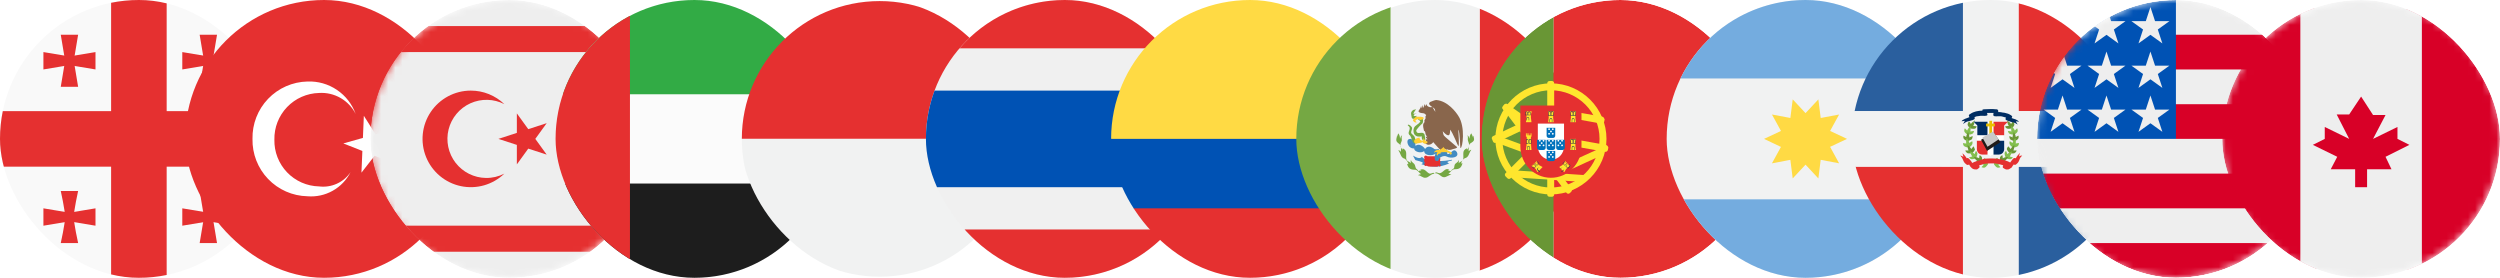 <?xml version="1.0" encoding="UTF-8"?> <svg xmlns="http://www.w3.org/2000/svg" width="351" height="39" viewBox="0 0 351 39" fill="none"> <g clip-path="url(#clip0_445_280)"> <g clip-path="url(#clip1_445_280)"> <path d="M23.48 1.53949e-07L15.52 1.01763e-07C7.76 1.592 1.592 7.694 8.84894e-08 15.52L1.33869e-07 23.48C1.592 31.306 7.76 37.408 15.52 39L23.48 39C31.306 37.408 37.408 31.24 39 23.48L39 15.52C37.408 7.694 31.24 1.592 23.48 1.53949e-07Z" fill="#F9F9F9"></path> <path d="M23.4 15.6L23.4 0.39C22.165 0.13 20.865 1.36806e-07 19.5 1.27856e-07C18.135 1.18906e-07 16.835 0.13 15.6 0.39L15.6 15.6L0.39 15.6C0.13 16.835 1.03396e-07 18.135 1.11179e-07 19.5C1.18961e-07 20.865 0.13 22.165 0.39 23.4L15.6 23.4L15.6 38.61C16.835 38.87 18.135 39 19.5 39C20.865 39 22.165 38.87 23.4 38.61L23.4 23.4L38.61 23.4C38.87 22.165 39 20.865 39 19.5C39 18.135 38.87 16.835 38.61 15.6L23.4 15.6Z" fill="#E53030"></path> <path d="M10.969 12.188L8.531 12.188L9.141 8.531L8.531 4.875L10.969 4.875L10.359 8.531L10.969 12.188Z" fill="#E53030"></path> <path d="M6.095 9.75L6.095 7.312L9.751 7.922L13.407 7.312L13.407 9.75L9.751 9.141L6.095 9.75ZM30.47 12.188L28.032 12.188L28.642 8.531L28.032 4.875L30.47 4.875L29.86 8.531L30.47 12.188Z" fill="#E53030"></path> <path d="M25.594 9.75L25.594 7.313L29.25 7.922L32.906 7.313L32.906 9.75L29.25 9.141L25.594 9.75ZM10.969 34.125L8.531 34.125C8.531 34.125 9.141 31.383 9.141 30.469C9.141 29.555 8.531 26.813 8.531 26.813L10.969 26.813C10.969 26.813 10.359 29.555 10.359 30.469C10.359 31.383 10.969 34.125 10.969 34.125Z" fill="#E53030"></path> <path d="M6.095 31.688L6.095 29.25L9.751 29.86L13.407 29.25L13.407 31.688L9.751 31.078L6.095 31.688ZM30.47 34.125L28.032 34.125L28.642 30.469L28.032 26.813L30.47 26.813L29.86 30.469L30.47 34.125Z" fill="#E53030"></path> <path d="M25.594 31.687L25.594 29.25L29.25 29.859L32.906 29.25L32.906 31.687L29.25 31.078L25.594 31.687Z" fill="#E53030"></path> </g> <g clip-path="url(#clip2_445_280)"> <path d="M45.5 39C56.27 39 65 30.27 65 19.5C65 8.73 56.27 0 45.5 0C34.73 0 26 8.73 26 19.5C26 30.27 34.73 39 45.5 39Z" fill="#E53030"></path> <path d="M53.721 20.419L55.55 18.066L52.734 18.861L51.084 16.258L50.953 19.362L48.205 20.137L50.877 21.194L50.747 24.242L52.591 21.871L55.328 22.952L53.721 20.419Z" fill="white"></path> <path d="M44.8 26.173C43.957 26.154 43.126 25.97 42.355 25.63C41.583 25.29 40.886 24.802 40.303 24.193C39.72 23.583 39.263 22.865 38.958 22.079C38.653 21.294 38.505 20.455 38.524 19.612C38.487 17.91 39.128 16.264 40.305 15.034C41.481 13.804 43.099 13.091 44.8 13.053C45.853 12.986 46.902 13.231 47.816 13.757C48.73 14.283 49.469 15.067 49.94 16.011C49.444 14.627 48.519 13.437 47.299 12.616C46.08 11.794 44.63 11.384 43.161 11.444C41.071 11.491 39.084 12.366 37.638 13.876C36.192 15.387 35.405 17.41 35.45 19.5C35.405 21.591 36.191 23.614 37.638 25.124C39.084 26.635 41.071 27.509 43.161 27.555C44.392 27.658 45.626 27.391 46.705 26.788C47.784 26.186 48.658 25.275 49.216 24.173C48.736 24.881 48.069 25.442 47.29 25.795C46.511 26.148 45.649 26.279 44.8 26.173Z" fill="white"></path> </g> <g clip-path="url(#clip3_445_280)"> <mask id="mask0_445_280" style="mask-type:luminance" maskUnits="userSpaceOnUse" x="52" y="0" width="39" height="39"> <path d="M71.5 39C82.27 39 91 30.27 91 19.5C91 8.73 82.27 1.98469e-07 71.5 1.27856e-07C60.73 5.7243e-08 52 8.73 52 19.5C52 30.27 60.73 39 71.5 39Z" fill="white"></path> </mask> <g mask="url(#mask0_445_280)"> <path d="M52 0L52 3.656L54.438 5.484L52 7.312L52 31.688L54.438 33.516L52 35.344L52 39L91 39L91 35.344L88.562 33.516L91 31.688L91 7.312L88.562 5.484L91 3.656L91 2.55712e-07L52 0Z" fill="#EEEEEE"></path> <path d="M52 35.344L91 35.344L91 31.688L52 31.688L52 35.344ZM52 3.656L52 7.313L91 7.313L91 3.656L52 3.656ZM72.566 23.08L72.566 15.92L76.756 21.709L69.977 19.5L76.756 17.291L72.566 23.08Z" fill="#E53030"></path> <path d="M66.092 12.721C64.982 12.723 63.89 12.997 62.911 13.519C61.933 14.042 61.097 14.796 60.478 15.717C59.859 16.637 59.475 17.696 59.361 18.799C59.246 19.903 59.404 21.018 59.821 22.046C60.237 23.074 60.9 23.985 61.75 24.697C62.601 25.409 63.613 25.902 64.699 26.132C65.784 26.362 66.909 26.322 67.975 26.016C69.042 25.709 70.017 25.146 70.814 24.375C70.014 24.788 69.125 24.997 68.225 24.984C67.398 24.973 66.585 24.774 65.845 24.403C65.106 24.033 64.46 23.5 63.956 22.845C63.452 22.189 63.103 21.429 62.934 20.619C62.765 19.81 62.782 18.973 62.982 18.17C63.183 17.368 63.562 16.622 64.092 15.987C64.622 15.352 65.288 14.845 66.041 14.504C66.795 14.163 67.615 13.997 68.442 14.018C69.268 14.039 70.079 14.246 70.814 14.625C69.547 13.401 67.854 12.718 66.092 12.721Z" fill="#E53030"></path> </g> </g> <g clip-path="url(#clip4_445_280)"> <path fill-rule="evenodd" clip-rule="evenodd" d="M97.5 0C108.27 0 117 8.73 117 19.5C117 30.27 108.27 39 97.5 39C86.73 39 78 30.27 78 19.5C78 8.73 86.73 0 97.5 0Z" fill="#FBFBFB"></path> <path fill-rule="evenodd" clip-rule="evenodd" d="M115.972 13.232H79.03C81.641 5.537 88.924 0 97.501 0C106.078 0 113.362 5.537 115.972 13.232Z" fill="#32AB45"></path> <path fill-rule="evenodd" clip-rule="evenodd" d="M115.971 25.768C113.361 33.462 106.077 39 97.5 39C88.923 39 81.64 33.462 79.029 25.768H115.971Z" fill="#1D1D1D"></path> <path fill-rule="evenodd" clip-rule="evenodd" d="M88.446 2.225V36.775C82.236 33.514 78 27.002 78 19.5C78 11.998 82.236 5.486 88.446 2.225Z" fill="#E53030"></path> </g> <g clip-path="url(#clip5_445_280)"> <path d="M142.848 19.5H104.152C104.152 8.815 112.814 0.152 123.5 0.152C134.185 0.152 142.848 8.815 142.848 19.5Z" fill="#E53030"></path> <path d="M142.848 19.5C142.848 30.185 134.185 38.848 123.5 38.848C112.814 38.848 104.152 30.185 104.152 19.5H142.848Z" fill="#F1F2F2"></path> </g> <g clip-path="url(#clip6_445_280)"> <path d="M149.5 39C160.27 39 169 30.27 169 19.5C169 8.73 160.27 0 149.5 0C138.73 0 130 8.73 130 19.5C130 30.27 138.73 39 149.5 39Z" fill="#F0F0F0"></path> <path d="M167.787 12.718H131.213C130.429 14.83 130 17.115 130 19.5C130 21.886 130.429 24.17 131.213 26.283H167.787C168.571 24.17 169 21.886 169 19.5C169 17.115 168.571 14.83 167.787 12.718Z" fill="#0052B4"></path> <path d="M149.499 0C143.589 0 138.293 2.63 134.717 6.783H164.281C160.705 2.63 155.409 0 149.499 0ZM164.281 32.217H134.717C138.293 36.37 143.589 39 149.499 39C155.409 39 160.705 36.37 164.281 32.217Z" fill="#E53030"></path> </g> <g clip-path="url(#clip7_445_280)"> <path d="M156 19.5C156 8.731 164.731 0 175.5 0C186.269 0 195 8.731 195 19.5L175.5 21.196L156 19.5Z" fill="#FFDA44"></path> <path d="M158.607 29.25C161.979 35.079 168.28 39 175.498 39C182.716 39 189.017 35.079 192.389 29.25L175.498 27.979L158.607 29.25Z" fill="#E53030"></path> <path d="M192.391 29.25C194.05 26.382 195 23.052 195 19.5H156C156 23.052 156.95 26.382 158.609 29.25H192.391Z" fill="#0052B4"></path> </g> <g clip-path="url(#clip8_445_280)"> <path d="M221 19.5C221 10.835 215.497 3.492 207.74 0.78V38.22C215.497 35.508 221 28.166 221 19.5Z" fill="#E53030"></path> <path d="M182 19.5C182 28.166 187.569 35.508 195.26 38.22V0.78C187.569 3.492 182 10.835 182 19.5Z" fill="#75A843"></path> <path d="M207.74 1.105C205.805 0.39 203.684 0 201.5 0C199.316 0 197.194 0.39 195.26 1.105V37.895C197.194 38.61 199.316 39 201.5 39C203.684 39 205.805 38.61 207.74 37.895V1.105Z" fill="#F1F2F2"></path> <path d="M206.879 19.14C206.818 18.93 206.756 19.21 206.756 19.28C206.756 19.07 206.694 18.93 206.57 18.72C206.385 18.93 206.323 19.21 206.323 19.49C206.261 19.28 206.2 19.07 206.014 19C206.138 19.21 206.076 19.35 206.076 19.56C206.076 19.84 206.261 20.05 206.261 20.33C206.261 20.61 206.138 20.82 205.952 21.03V20.82C205.335 21.101 205.458 21.451 205.458 22.081C205.458 22.711 205.149 22.571 204.778 22.921C204.84 22.781 204.84 22.571 204.778 22.431C204.778 22.851 204.284 22.851 204.222 23.201C204.16 23.341 204.222 23.621 204.037 23.691C203.913 23.761 203.728 23.901 203.728 24.041C203.604 23.971 203.481 23.971 203.295 23.971C203.357 23.901 203.419 23.901 203.481 23.831C202.863 23.481 202.677 24.252 202.121 24.322C201.936 24.322 201.503 24.041 201.503 24.322C202.059 24.322 202.307 24.882 202.739 24.882C203.11 24.882 203.419 24.532 203.79 24.532C203.728 24.532 203.542 24.392 203.357 24.392C203.666 24.182 203.851 23.761 204.222 23.761C204.84 23.761 205.149 23.621 205.335 22.921C205.273 22.921 205.211 22.921 205.149 22.991C205.149 22.711 205.396 22.361 205.644 22.221C206.261 22.081 206.2 21.521 206.57 21.03C206.447 21.03 206.323 21.101 206.2 21.241C206.2 20.82 206.138 20.4 206.447 20.12C207.065 19.77 207.003 19.63 206.879 19.14ZM196.127 19.14C196.004 19.7 195.942 19.84 196.436 20.19C196.807 20.47 196.683 20.89 196.683 21.311C196.56 21.171 196.498 21.101 196.313 21.101C196.683 21.521 196.621 22.151 197.239 22.291C197.425 22.431 197.734 22.781 197.734 23.061C197.672 23.061 197.61 22.991 197.548 22.991C197.734 23.691 198.043 23.831 198.661 23.831C199.031 23.831 199.217 24.252 199.526 24.462C199.34 24.462 199.155 24.532 199.093 24.602C199.464 24.602 199.773 25.022 200.144 24.952C200.576 24.952 200.885 24.392 201.38 24.392C201.38 24.112 200.947 24.392 200.762 24.392C200.267 24.252 200.082 23.551 199.402 23.831C199.464 23.901 199.526 23.971 199.588 23.971C199.464 23.971 199.279 23.901 199.155 24.041C199.093 23.901 198.97 23.761 198.846 23.691C198.723 23.551 198.722 23.341 198.661 23.201C198.537 22.851 198.105 22.781 198.105 22.431C198.043 22.571 198.043 22.781 198.105 22.921C197.734 22.571 197.425 22.711 197.425 22.081C197.425 21.521 197.548 21.101 196.93 20.82V21.03C196.745 20.82 196.621 20.68 196.621 20.33C196.621 20.05 196.869 19.84 196.807 19.56C196.807 19.35 196.745 19.21 196.869 19C196.683 19.07 196.621 19.28 196.56 19.49C196.56 19.21 196.498 18.93 196.313 18.72C196.251 18.86 196.189 19.07 196.127 19.28C196.189 19.14 196.127 18.93 196.127 19.14Z" fill="#75A843"></path> <path d="M203.49 22.948C203.35 22.948 203.28 22.831 203.21 22.773C203.21 22.656 203.77 22.54 203.84 22.54V22.423C202.93 22.656 200.2 22.831 199.64 22.015C199.36 22.365 198.87 22.132 198.38 21.84C198.45 21.957 198.73 22.54 198.73 22.482C198.87 22.54 199.78 22.715 199.78 22.89L199.57 23.065C201.04 23.473 201.95 23.59 203.49 22.948Z" fill="#428BC1"></path> <path d="M202.17 23.006C202.236 22.93 202.236 22.853 202.236 22.701L202.17 22.472C202.301 22.319 202.17 21.937 201.973 22.014C201.842 22.09 201.908 22.09 201.777 22.014C201.711 22.014 201.711 21.937 201.645 21.937H200.465C200.334 21.937 200.334 21.861 200.203 21.861C200.072 21.784 200.006 21.937 199.94 22.014C199.94 22.166 200.006 22.166 200.006 22.242C200.006 22.319 199.94 22.395 199.94 22.548C199.94 22.701 200.006 22.777 200.072 22.853C199.809 23.082 200.072 23.464 200.334 23.235C200.399 23.388 200.596 23.388 200.793 23.388H201.514C201.645 23.388 201.908 23.464 201.973 23.235C202.17 23.617 202.432 23.159 202.17 23.006Z" fill="#E53030"></path> <path d="M204.533 21.346C204.025 20.638 203.77 21.7 203.198 21.629C203.325 20.78 202.18 21.063 201.862 21.275C201.926 21.204 201.99 21.063 202.053 20.921C201.799 20.921 201.481 21.063 201.29 20.85C200.908 20.567 200.4 20.426 200.082 20.921C199.827 20.496 199.128 20.072 198.746 20.496C198.746 20.072 198.365 19.435 197.92 19.505C197.411 19.576 197.602 20.284 197.856 20.567C198.047 20.78 198.301 20.85 198.555 20.85C198.555 20.992 198.619 21.063 198.683 21.134C199.001 21.417 199.637 21.487 199.955 21.204C199.955 21.912 201.226 21.912 201.544 21.558C201.417 21.912 201.29 22.62 201.735 22.62C202.117 22.62 201.99 22.195 202.307 22.054C202.562 21.912 202.88 21.841 203.134 21.983C203.579 22.266 204.978 22.195 204.533 21.346Z" fill="#428BC1"></path> <path d="M199.159 19.89C199.094 19.76 198.964 19.63 198.964 19.63C198.704 19.695 198.704 19.5 198.639 19.305C198.574 18.98 198.119 18.85 198.119 18.59C198.119 18.33 198.379 18.07 198.184 17.81C197.989 17.55 197.664 17.42 197.664 17.55C197.599 17.68 197.924 17.68 197.924 18.005C197.924 18.395 197.534 18.72 197.989 19.045C198.249 19.435 198.249 20.15 198.704 20.15C198.899 20.15 199.094 20.085 199.159 19.89Z" fill="#75A843"></path> <path d="M200.136 19.565C200.006 19.305 200.136 18.915 199.876 18.72C199.551 18.46 198.901 18.98 198.836 18.33C198.836 18.2 199.551 17.42 199.681 17.355C199.876 17.095 199.811 16.64 199.616 16.51C199.356 16.38 199.291 16.51 199.096 16.77C199.161 16.835 199.421 16.965 199.421 17.03C199.226 17.485 198.641 17.55 198.511 18.005C198.381 18.33 198.446 18.85 198.771 19.045C198.966 19.175 199.096 19.175 199.291 19.175C199.876 19.11 199.551 19.24 199.616 19.37C199.616 19.5 199.811 19.955 200.136 19.565ZM198.186 16.38C198.186 16.77 198.576 16.705 198.836 16.64C198.836 16.51 198.836 16.38 198.901 16.25C198.771 16.315 198.576 16.315 198.511 16.25C198.316 16.12 198.966 15.86 198.901 15.86C198.901 15.86 198.251 16.185 198.511 15.795C198.576 15.665 198.706 15.535 198.771 15.405C198.836 15.275 198.576 15.405 198.576 15.405C198.511 15.405 198.446 15.405 198.381 15.47C197.991 15.795 198.121 15.99 198.186 16.38Z" fill="#75A843"></path> <path d="M204.745 16.264C204.441 15.778 203.286 14.179 201.644 14.04C201.462 14.04 200.975 14.249 200.793 14.318C200.246 14.735 201.401 15.083 201.462 15.361C201.462 15.5 201.523 15.569 201.523 15.708C201.34 15.361 201.158 15.152 201.097 15.013C200.793 15.152 200.307 14.944 200.246 14.596C200.185 14.735 200.185 14.805 200.063 14.944C200.063 14.735 200.002 14.735 199.942 14.596C199.942 14.805 199.942 15.083 199.759 15.152C199.82 15.013 199.759 14.874 199.698 14.735C199.698 14.944 199.698 15.083 199.577 15.222C199.638 15.083 199.516 15.013 199.516 14.874C199.455 15.43 198.786 15.639 199.455 15.847C199.698 15.917 199.82 15.847 200.063 15.986C200.124 16.056 200.246 16.195 200.246 16.125C200.246 16.195 200.002 16.473 200.185 16.542C200.124 16.612 199.942 17.029 199.942 17.029C200.124 17.029 200.002 17.168 199.881 17.307C199.698 17.654 199.881 18.002 199.942 18.419C199.942 18.28 200.124 18.488 200.124 18.697C200.124 18.975 200.367 19.114 200.428 19.323C200.124 18.975 200.063 19.323 200.428 19.531C200.124 19.531 200.063 19.74 200.367 19.879C199.638 19.879 200.246 20.226 200.367 20.296C200.854 20.435 201.219 20.018 201.219 19.948C201.219 19.948 202.192 21.06 202.252 21.06C202.313 21.06 202.8 20.782 202.921 20.921C203.043 21.13 203.164 20.921 203.286 20.991C203.408 21.13 203.894 20.991 204.016 20.921C204.077 20.921 204.685 20.782 204.563 20.643C204.259 20.365 203.894 20.087 203.59 19.809C203.286 19.531 202.982 19.323 202.739 19.044C202.617 18.905 202.617 18.628 202.556 18.419C203.104 19.044 203.651 19.392 203.59 18.21C203.955 18.558 204.685 20.504 204.745 20.504C204.928 20.504 204.745 18.419 204.745 18.21C204.989 18.488 204.989 20.782 205.049 20.782C205.354 20.852 205.779 17.793 204.745 16.264Z" fill="#89664C"></path> <path d="M200.256 19.828C200.181 19.828 199.805 19.401 199.805 19.34C200.031 20.072 199.13 19.645 199.355 19.34C199.055 19.279 198.305 19.645 198.605 20.011C198.455 20.255 199.655 20.072 199.73 19.95C200.031 20.499 200.781 19.889 200.256 19.828ZM203.782 21.657C204.157 21.23 202.581 21.108 202.732 20.621C202.506 20.743 202.206 21.169 201.906 21.047C201.756 20.987 201.156 21.291 201.456 21.474C201.456 21.23 201.606 21.413 201.831 21.352C201.756 21.535 201.531 21.718 201.906 21.84C201.756 21.474 202.356 21.657 202.281 21.474C202.131 21.352 202.807 21.352 202.882 21.352C203.107 21.352 203.857 21.535 203.557 21.718C203.557 21.718 203.707 21.718 203.782 21.657ZM198.755 16.414C198.68 16.536 198.38 16.719 198.38 16.902C198.38 17.024 198.755 17.328 198.905 17.146C198.455 16.902 198.98 16.719 199.205 16.719C199.28 16.719 199.28 16.841 199.28 16.841C199.355 16.902 199.955 16.719 199.88 16.597C199.955 16.353 198.98 16.353 198.755 16.414Z" fill="#FFCE31"></path> </g> <g clip-path="url(#clip9_445_280)"> <g filter="url(#filter0_d_445_280)"> <path d="M218.14 36.66V2.34C212.056 5.772 208 12.174 208 19.5C208 26.826 212.056 33.228 218.14 36.66Z" fill="#699635"></path> </g> <g filter="url(#filter1_d_445_280)"> <path d="M227.76 -2.243C224.232 -2.243 220.962 -1.151 218.14 0.67V38.541C220.962 40.434 224.232 41.454 227.76 41.454C238.406 41.454 247 31.695 247 19.605C247 7.516 238.406 -2.243 227.76 -2.243Z" fill="#E53030"></path> </g> <g filter="url(#filter2_d_445_280)"> <path d="M217.75 11.7C213.46 11.7 209.95 15.21 209.95 19.5C209.95 23.79 213.46 27.3 217.75 27.3C222.04 27.3 225.55 23.79 225.55 19.5C225.55 15.21 222.04 11.7 217.75 11.7ZM217.75 26.325C213.98 26.325 210.925 23.27 210.925 19.5C210.925 15.73 213.98 12.675 217.75 12.675C221.52 12.675 224.575 15.73 224.575 19.5C224.575 23.27 221.52 26.325 217.75 26.325Z" fill="#FFE62E"></path> <path d="M220.413 27.105C220.283 27.235 220.088 27.235 219.958 27.105L211.053 15.34C210.923 15.21 210.923 15.015 211.053 14.885L211.248 14.69C211.378 14.56 211.573 14.56 211.703 14.69L220.608 26.455C220.738 26.585 220.738 26.78 220.608 26.91L220.413 27.105Z" fill="#FFE62E"></path> <path d="M217.882 11.375C218.077 11.375 218.207 11.505 218.207 11.7V27.3C218.207 27.495 218.077 27.625 217.882 27.625H217.557C217.362 27.625 217.232 27.495 217.232 27.3V11.7C217.232 11.505 217.362 11.375 217.557 11.375H217.882Z" fill="#FFE62E"></path> <path d="M225.485 20.345L217.75 18.98V19.955L225.355 21.32C225.55 21.32 225.68 21.255 225.745 21.06L225.81 20.735C225.81 20.605 225.68 20.41 225.485 20.345ZM217.75 18.915L211.64 14.625C211.51 14.495 211.315 14.56 211.185 14.69L210.99 14.95C210.86 15.08 210.925 15.275 211.055 15.405L217.75 20.085V18.915Z" fill="#FFE62E"></path> <path d="M217.49 18.2L211.38 24.31C211.25 24.44 211.25 24.635 211.38 24.765L211.64 25.025C211.77 25.155 211.965 25.155 212.095 25.025L217.49 19.63V18.2ZM217.75 15.275L209.625 19.11C209.495 19.175 209.365 19.37 209.495 19.565L209.625 19.89C209.69 20.02 209.885 20.15 210.08 20.02L217.75 16.38V15.275Z" fill="#FFE62E"></path> <path d="M224.967 16.381L217.232 15.016V15.991L224.837 17.356C225.032 17.356 225.162 17.291 225.227 17.096L225.292 16.771C225.227 16.576 225.097 16.381 224.967 16.381ZM217.687 23.986C217.557 24.051 217.427 24.246 217.557 24.441L217.687 24.766C217.752 24.896 217.947 25.026 218.142 24.896L224.642 21.906L224.967 20.671L217.687 23.986ZM217.687 21.776L210.407 19.111V20.151L217.687 22.816V21.776Z" fill="#FFE62E"></path> <path d="M212.613 23.92V24.895L222.233 25.545C222.623 25.285 222.948 24.96 223.273 24.635L212.613 23.92Z" fill="#FFE62E"></path> </g> <g filter="url(#filter3_d_445_280)"> <path d="M214.239 16.38V20.93C214.239 22.75 215.784 24.18 217.749 24.18C219.715 24.18 221.259 22.75 221.259 20.93V16.38H214.239Z" fill="white"></path> </g> <g filter="url(#filter4_d_445_280)"> <path d="M217.75 24.96C215.36 24.96 213.46 22.996 213.46 20.524V14.82H222.04V20.524C222.04 22.996 220.14 24.96 217.75 24.96ZM215.911 17.355V20.524C215.911 21.601 216.708 22.425 217.75 22.425C218.792 22.425 219.589 21.601 219.589 20.524V17.355H215.911Z" fill="#E53030"></path> </g> <g filter="url(#filter5_d_445_280)"> <path d="M217.145 18.005V19.044C217.145 19.239 217.279 19.369 217.481 19.369H218.019C218.22 19.369 218.355 19.239 218.355 19.044V17.939H217.145V18.005ZM217.145 19.63V20.735C217.145 20.93 217.279 21.059 217.481 21.059H218.019C218.22 21.059 218.355 20.93 218.355 20.735V19.63H217.145ZM215.8 19.63V20.735C215.8 20.93 215.934 21.059 216.136 21.059H216.674C216.876 21.059 217.01 20.93 217.01 20.735V19.63H215.8ZM218.489 19.63V20.735C218.489 20.93 218.624 21.059 218.826 21.059H219.364C219.565 21.059 219.7 20.93 219.7 20.735V19.63H218.489ZM217.145 21.189V22.294C217.145 22.489 217.279 22.619 217.481 22.619H218.019C218.22 22.619 218.355 22.489 218.355 22.294V21.189H217.145Z" fill="#0071BC"></path> </g> <g filter="url(#filter6_d_445_280)"> <path d="M217.752 20.215C217.824 20.215 217.883 20.157 217.883 20.085C217.883 20.013 217.824 19.955 217.752 19.955C217.68 19.955 217.622 20.013 217.622 20.085C217.622 20.157 217.68 20.215 217.752 20.215Z" fill="white"></path> <path d="M217.49 20.541C217.562 20.541 217.62 20.482 217.62 20.41C217.62 20.338 217.562 20.28 217.49 20.28C217.418 20.28 217.359 20.338 217.359 20.41C217.359 20.482 217.418 20.541 217.49 20.541Z" fill="white"></path> <path d="M218.014 20.541C218.086 20.541 218.144 20.482 218.144 20.41C218.144 20.338 218.086 20.28 218.014 20.28C217.942 20.28 217.884 20.338 217.884 20.41C217.884 20.482 217.942 20.541 218.014 20.541Z" fill="white"></path> <path d="M217.49 19.89C217.562 19.89 217.62 19.832 217.62 19.76C217.62 19.688 217.562 19.63 217.49 19.63C217.418 19.63 217.359 19.688 217.359 19.76C217.359 19.832 217.418 19.89 217.49 19.89Z" fill="white"></path> <path d="M218.014 19.89C218.086 19.89 218.144 19.832 218.144 19.76C218.144 19.688 218.086 19.63 218.014 19.63C217.942 19.63 217.884 19.688 217.884 19.76C217.884 19.832 217.942 19.89 218.014 19.89Z" fill="white"></path> <path d="M217.752 18.59C217.824 18.59 217.883 18.532 217.883 18.46C217.883 18.388 217.824 18.33 217.752 18.33C217.68 18.33 217.622 18.388 217.622 18.46C217.622 18.532 217.68 18.59 217.752 18.59Z" fill="white"></path> <path d="M217.49 18.915C217.562 18.915 217.62 18.856 217.62 18.784C217.62 18.712 217.562 18.654 217.49 18.654C217.418 18.654 217.359 18.712 217.359 18.784C217.359 18.856 217.418 18.915 217.49 18.915Z" fill="white"></path> <path d="M218.014 18.915C218.086 18.915 218.144 18.856 218.144 18.784C218.144 18.712 218.086 18.654 218.014 18.654C217.942 18.654 217.884 18.712 217.884 18.784C217.884 18.856 217.942 18.915 218.014 18.915Z" fill="white"></path> <path d="M217.491 18.265C217.562 18.265 217.621 18.207 217.621 18.135C217.621 18.063 217.562 18.005 217.491 18.005C217.419 18.005 217.36 18.063 217.36 18.135C217.36 18.207 217.419 18.265 217.491 18.265Z" fill="white"></path> <path d="M218.014 18.265C218.086 18.265 218.144 18.207 218.144 18.135C218.144 18.063 218.086 18.005 218.014 18.005C217.942 18.005 217.884 18.063 217.884 18.135C217.884 18.207 217.942 18.265 218.014 18.265Z" fill="white"></path> <path d="M219.05 20.215C219.122 20.215 219.18 20.157 219.18 20.085C219.18 20.013 219.122 19.955 219.05 19.955C218.978 19.955 218.92 20.013 218.92 20.085C218.92 20.157 218.978 20.215 219.05 20.215Z" fill="white"></path> <path d="M218.794 20.541C218.866 20.541 218.924 20.482 218.924 20.41C218.924 20.338 218.866 20.28 218.794 20.28C218.722 20.28 218.664 20.338 218.664 20.41C218.664 20.482 218.722 20.541 218.794 20.541Z" fill="white"></path> <path d="M219.313 20.541C219.385 20.541 219.443 20.482 219.443 20.41C219.443 20.338 219.385 20.28 219.313 20.28C219.241 20.28 219.183 20.338 219.183 20.41C219.183 20.482 219.241 20.541 219.313 20.541Z" fill="white"></path> <path d="M218.794 19.89C218.866 19.89 218.924 19.832 218.924 19.76C218.924 19.688 218.866 19.63 218.794 19.63C218.722 19.63 218.664 19.688 218.664 19.76C218.664 19.832 218.722 19.89 218.794 19.89Z" fill="white"></path> <path d="M219.313 19.89C219.385 19.89 219.443 19.832 219.443 19.76C219.443 19.688 219.385 19.63 219.313 19.63C219.241 19.63 219.183 19.688 219.183 19.76C219.183 19.832 219.241 19.89 219.313 19.89Z" fill="white"></path> <path d="M216.454 20.215C216.526 20.215 216.585 20.157 216.585 20.085C216.585 20.013 216.526 19.955 216.454 19.955C216.383 19.955 216.324 20.013 216.324 20.085C216.324 20.157 216.383 20.215 216.454 20.215Z" fill="white"></path> <path d="M216.193 20.541C216.265 20.541 216.323 20.482 216.323 20.41C216.323 20.338 216.265 20.28 216.193 20.28C216.121 20.28 216.062 20.338 216.062 20.41C216.062 20.482 216.121 20.541 216.193 20.541Z" fill="white"></path> <path d="M216.71 20.541C216.782 20.541 216.841 20.482 216.841 20.41C216.841 20.338 216.782 20.28 216.71 20.28C216.638 20.28 216.58 20.338 216.58 20.41C216.58 20.482 216.638 20.541 216.71 20.541Z" fill="white"></path> <path d="M216.193 19.89C216.265 19.89 216.323 19.832 216.323 19.76C216.323 19.688 216.265 19.63 216.193 19.63C216.121 19.63 216.062 19.688 216.062 19.76C216.062 19.832 216.121 19.89 216.193 19.89Z" fill="white"></path> <path d="M216.71 19.89C216.782 19.89 216.841 19.832 216.841 19.76C216.841 19.688 216.782 19.63 216.71 19.63C216.638 19.63 216.58 19.688 216.58 19.76C216.58 19.832 216.638 19.89 216.71 19.89Z" fill="white"></path> <path d="M217.752 21.84C217.824 21.84 217.883 21.782 217.883 21.71C217.883 21.638 217.824 21.58 217.752 21.58C217.68 21.58 217.622 21.638 217.622 21.71C217.622 21.782 217.68 21.84 217.752 21.84Z" fill="white"></path> <path d="M217.49 22.166C217.562 22.166 217.62 22.107 217.62 22.035C217.62 21.963 217.562 21.905 217.49 21.905C217.418 21.905 217.359 21.963 217.359 22.035C217.359 22.107 217.418 22.166 217.49 22.166Z" fill="white"></path> <path d="M218.014 22.166C218.086 22.166 218.144 22.107 218.144 22.035C218.144 21.963 218.086 21.905 218.014 21.905C217.942 21.905 217.884 21.963 217.884 22.035C217.884 22.107 217.942 22.166 218.014 22.166Z" fill="white"></path> <path d="M217.49 21.515C217.562 21.515 217.62 21.457 217.62 21.385C217.62 21.313 217.562 21.255 217.49 21.255C217.418 21.255 217.359 21.313 217.359 21.385C217.359 21.457 217.418 21.515 217.49 21.515Z" fill="white"></path> <path d="M218.014 21.515C218.086 21.515 218.144 21.457 218.144 21.385C218.144 21.313 218.086 21.255 218.014 21.255C217.942 21.255 217.884 21.313 217.884 21.385C217.884 21.457 217.942 21.515 218.014 21.515Z" fill="white"></path> </g> <g filter="url(#filter7_d_445_280)"> <path d="M217.359 17.16H218.139L218.061 16.536V15.912H218.139V15.6H218.022V15.787H217.983V15.6H217.866V15.787H217.788V15.6H217.71V15.787H217.632V15.6H217.515V15.787H217.437V15.6H217.359V15.912H217.437V16.536L217.359 17.16Z" fill="#FFE62E"></path> </g> <g filter="url(#filter8_d_445_280)"> <path d="M217.944 17.16H217.879V16.831C217.879 16.749 217.814 16.667 217.749 16.667C217.684 16.667 217.619 16.749 217.619 16.831V17.16H217.554V16.831C217.554 16.667 217.619 16.585 217.749 16.585C217.879 16.585 217.944 16.667 217.944 16.831V17.16ZM217.749 16.256H217.359V15.846C217.359 15.682 217.424 15.6 217.554 15.6C217.684 15.6 217.749 15.682 217.749 15.846V16.256ZM217.424 16.174H217.684V15.846C217.684 15.764 217.619 15.682 217.554 15.682C217.489 15.682 217.424 15.764 217.424 15.846V16.174ZM218.139 16.256H217.749V15.846C217.749 15.682 217.814 15.6 217.944 15.6C218.074 15.6 218.139 15.682 218.139 15.846V16.256ZM217.814 16.174H218.074V15.846C218.074 15.764 218.009 15.682 217.944 15.682C217.879 15.682 217.814 15.764 217.814 15.846V16.174Z" fill="#3E4347"></path> </g> <g filter="url(#filter9_d_445_280)"> <path d="M214.24 17.16H215.02L214.942 16.536V15.912H215.02V15.6H214.903V15.787H214.864V15.6H214.747V15.787H214.669V15.6H214.591V15.787H214.513V15.6H214.396V15.787H214.318V15.6H214.24V15.912H214.318V16.536L214.24 17.16Z" fill="#FFE62E"></path> </g> <g filter="url(#filter10_d_445_280)"> <path d="M214.696 16.9H214.631V16.64C214.631 16.575 214.566 16.51 214.501 16.51C214.436 16.51 214.371 16.575 214.371 16.64V16.9H214.306V16.64C214.306 16.51 214.371 16.445 214.501 16.445C214.631 16.445 214.696 16.51 214.696 16.64V16.9ZM214.501 16.185H214.111V15.86C214.111 15.73 214.176 15.665 214.306 15.665C214.436 15.665 214.501 15.73 214.501 15.86V16.185ZM214.176 16.12H214.436V15.86C214.436 15.795 214.371 15.73 214.306 15.73C214.241 15.73 214.176 15.795 214.176 15.86V16.12Z" fill="#3E4347"></path> <path d="M214.893 16.186H214.502V15.86C214.502 15.73 214.567 15.665 214.697 15.665C214.827 15.665 214.893 15.73 214.893 15.86V16.186ZM214.567 16.121H214.827V15.86C214.827 15.795 214.762 15.73 214.697 15.73C214.632 15.73 214.567 15.795 214.567 15.86V16.121Z" fill="#3E4347"></path> </g> <g filter="url(#filter11_d_445_280)"> <path d="M214.24 21.06H215.02L214.942 20.124V19.188H215.02V18.72H214.942V19H214.864V18.72H214.786V19H214.669V18.72H214.591V19H214.513V18.72H214.435V19H214.357V18.72H214.24V19.188H214.357V20.124L214.24 21.06Z" fill="#FFE62E"></path> </g> <g filter="url(#filter12_d_445_280)"> <path d="M214.779 21.06H214.719V20.732C214.719 20.649 214.659 20.567 214.599 20.567C214.539 20.567 214.479 20.649 214.479 20.732V21.06H214.419V20.732C214.419 20.567 214.479 20.485 214.599 20.485C214.719 20.485 214.779 20.567 214.779 20.732V21.06ZM214.599 20.157H214.239V19.746C214.239 19.582 214.299 19.5 214.419 19.5C214.539 19.5 214.599 19.582 214.599 19.746V20.157ZM214.299 20.075H214.539V19.746C214.539 19.664 214.479 19.582 214.419 19.582C214.359 19.582 214.299 19.664 214.299 19.746V20.075ZM215.019 20.157H214.659V19.746C214.659 19.582 214.719 19.5 214.839 19.5C214.959 19.5 215.019 19.582 215.019 19.746V20.157ZM214.719 20.075H214.959V19.746C214.959 19.664 214.899 19.582 214.839 19.582C214.779 19.582 214.719 19.664 214.719 19.746V20.075Z" fill="#3E4347"></path> </g> <g filter="url(#filter13_d_445_280)"> <path d="M220.479 21.06H221.259L221.181 20.41V19.76H221.259V19.5H221.142V19.63H221.103V19.5H220.986V19.63H220.908V19.5H220.83V19.63H220.752V19.5H220.635V19.63H220.557V19.5H220.479V19.76H220.557V20.41L220.479 21.06Z" fill="#FFE62E"></path> </g> <g filter="url(#filter14_d_445_280)"> <path d="M221.064 21.06H220.999V20.732C220.999 20.649 220.934 20.567 220.869 20.567C220.804 20.567 220.739 20.649 220.739 20.732V21.06H220.674V20.732C220.674 20.567 220.739 20.485 220.869 20.485C220.999 20.485 221.064 20.567 221.064 20.732V21.06ZM220.869 20.157H220.479V19.746C220.479 19.582 220.544 19.5 220.674 19.5C220.804 19.5 220.869 19.582 220.869 19.746V20.157ZM220.544 20.075H220.804V19.746C220.804 19.664 220.739 19.582 220.674 19.582C220.609 19.582 220.544 19.664 220.544 19.746V20.075ZM221.259 20.157H220.869V19.746C220.869 19.582 220.934 19.5 221.064 19.5C221.194 19.5 221.259 19.582 221.259 19.746V20.157ZM220.934 20.075H221.194V19.746C221.194 19.664 221.129 19.582 221.064 19.582C220.999 19.582 220.934 19.664 220.934 19.746V20.075Z" fill="#3E4347"></path> </g> <g filter="url(#filter15_d_445_280)"> <path d="M220.48 17.16H221.26L221.182 16.536V15.912H221.26V15.6H221.143V15.787H221.104V15.6H220.987V15.787H220.909V15.6H220.831V15.787H220.753V15.6H220.636V15.787H220.558V15.6H220.48V15.912H220.558V16.536L220.48 17.16Z" fill="#FFE62E"></path> </g> <g filter="url(#filter16_d_445_280)"> <path d="M221.065 17.16H221V16.831C221 16.749 220.935 16.667 220.87 16.667C220.805 16.667 220.74 16.749 220.74 16.831V17.16H220.675V16.831C220.675 16.667 220.74 16.585 220.87 16.585C221 16.585 221.065 16.667 221.065 16.831V17.16ZM220.87 16.256H220.48V15.846C220.48 15.682 220.545 15.6 220.675 15.6C220.805 15.6 220.87 15.682 220.87 15.846V16.256ZM220.545 16.174H220.805V15.846C220.805 15.764 220.74 15.682 220.675 15.682C220.61 15.682 220.545 15.764 220.545 15.846V16.174ZM221.26 16.256H220.87V15.846C220.87 15.682 220.935 15.6 221.065 15.6C221.195 15.6 221.26 15.682 221.26 15.846V16.256ZM220.935 16.174H221.195V15.846C221.195 15.764 221.13 15.682 221.065 15.682C221 15.682 220.935 15.764 220.935 15.846V16.174Z" fill="#3E4347"></path> </g> <g filter="url(#filter17_d_445_280)"> <path d="M215.875 24.18L216.58 23.449L216.127 23.205L215.774 22.864L215.875 22.766L215.724 22.62L215.623 22.718L215.724 22.815L215.674 22.864L215.573 22.766L215.472 22.864L215.573 22.913L215.472 23.01L215.422 22.913L215.321 23.01L215.422 23.108L215.321 23.156L215.271 23.059L215.17 23.156L215.221 23.254L215.17 23.303L215.12 23.205L215.02 23.303L215.17 23.449H215.221L215.271 23.4L215.623 23.741L215.875 24.18Z" fill="#FFE62E"></path> </g> <g filter="url(#filter18_d_445_280)"> <path d="M216.228 23.598C216.14 23.515 216.052 23.515 215.964 23.598C215.876 23.681 215.876 23.764 215.964 23.847L216.228 24.097L216.14 24.18L215.876 23.93C215.789 23.847 215.789 23.681 215.876 23.598C215.964 23.515 216.14 23.515 216.228 23.598ZM215.701 23.348L215.349 23.681L215.085 23.431C214.998 23.348 214.998 23.182 215.085 23.099C215.173 23.015 215.349 23.015 215.437 23.099L215.701 23.348ZM215.349 23.598L215.613 23.348L215.349 23.099C215.261 23.015 215.173 23.015 215.085 23.099C214.998 23.182 214.998 23.265 215.085 23.348L215.349 23.598ZM216.14 22.932L215.789 23.265L215.525 23.015C215.437 22.932 215.437 22.766 215.525 22.683C215.613 22.599 215.789 22.599 215.876 22.683L216.14 22.932ZM215.789 23.182L216.052 22.932L215.789 22.683C215.701 22.599 215.613 22.599 215.525 22.683C215.437 22.766 215.437 22.849 215.525 22.932L215.789 23.182Z" fill="#3E4347"></path> </g> <g filter="url(#filter19_d_445_280)"> <path d="M219.624 24.18L218.92 23.449L219.323 23.205L219.675 22.864L219.624 22.766L219.775 22.62L219.876 22.718L219.775 22.815L219.826 22.864L219.926 22.766L220.027 22.864L219.926 22.913L220.027 23.01L220.077 22.913L220.178 23.01L220.077 23.108L220.178 23.156L220.228 23.059L220.329 23.156L220.228 23.254L220.329 23.303L220.379 23.205L220.48 23.303L220.329 23.449H220.279L220.228 23.4L219.876 23.741L219.624 24.18Z" fill="#FFE62E"></path> </g> <g filter="url(#filter20_d_445_280)"> <path d="M218.92 23.764L219.271 23.598C219.359 23.515 219.447 23.515 219.535 23.598C219.623 23.681 219.623 23.764 219.535 23.847L219.184 24.097L219.271 24.18L219.535 23.93C219.623 23.847 219.623 23.681 219.535 23.598C219.447 23.515 219.271 23.515 219.184 23.598L218.92 23.764ZM220.062 23.099C220.15 23.015 220.326 23.015 220.414 23.099C220.502 23.182 220.502 23.348 220.414 23.431L220.15 23.681L219.799 23.348L220.062 23.099ZM220.326 23.348C220.414 23.265 220.414 23.182 220.326 23.099C220.238 23.015 220.15 23.015 220.062 23.099L219.887 23.348L220.15 23.598L220.326 23.348ZM219.623 22.683C219.711 22.599 219.887 22.599 219.975 22.683C220.062 22.766 220.062 22.932 219.975 23.015L219.711 23.265L219.359 22.932L219.623 22.683ZM219.975 22.932C220.062 22.849 220.062 22.766 219.975 22.683C219.887 22.599 219.799 22.599 219.711 22.683L219.447 22.932L219.711 23.182L219.975 22.932Z" fill="#3E4347"></path> </g> </g> <g clip-path="url(#clip10_445_280)"> <path d="M253.5 38.999C264.269 38.999 272.999 30.268 272.999 19.5C272.999 8.731 264.269 0 253.5 0C242.731 0 234 8.731 234 19.5C234 30.268 242.73 38.999 253.5 38.999Z" fill="#F1F2F2"></path> <path fill-rule="evenodd" clip-rule="evenodd" d="M235.932 11.019C237.529 7.717 240.023 4.932 243.13 2.983C246.237 1.035 249.83 0.001 253.497 0.001C257.165 0.001 260.758 1.035 263.864 2.983C266.971 4.932 269.466 7.717 271.062 11.019H235.932ZM271.061 27.983C269.465 31.285 266.97 34.07 263.864 36.019C260.757 37.967 257.164 39.001 253.497 39.001C249.829 39.001 246.236 37.967 243.129 36.019C240.023 34.07 237.528 31.285 235.932 27.983H271.061Z" fill="#74ACDF"></path> <path d="M259.325 19.5L256.944 20.616L258.211 22.927L255.625 22.44L255.298 25.051L253.497 23.119L251.696 25.048L251.365 22.437L248.779 22.935L250.046 20.628L247.668 19.5L250.049 18.384L248.782 16.076L251.368 16.563L251.696 13.952L253.497 15.882L255.299 13.954L255.626 16.565L258.212 16.077L256.945 18.385L259.325 19.5Z" fill="#FFDA44"></path> </g> <g clip-path="url(#clip11_445_280)"> <path d="M283.401 0.39V15.6H298.611C297.051 7.93 291.071 1.95 283.401 0.39ZM275.601 38.61V23.4H260.391C261.951 31.07 267.931 37.05 275.601 38.61Z" fill="#E53030"></path> <path d="M283.401 23.4V38.61C291.071 37.05 297.051 31.07 298.611 23.4H283.401ZM260.391 15.6H275.601V0.39C267.931 1.95 261.951 7.93 260.391 15.6Z" fill="#2A5F9E"></path> <path d="M298.61 15.6H283.4V0.39C282.165 0.13 280.865 0 279.5 0C278.135 0 276.835 0.13 275.6 0.39V15.6H260.39C260.13 16.835 260 18.135 260 19.5C260 20.865 260.13 22.165 260.39 23.4H275.6V38.61C276.835 38.87 278.135 39 279.5 39C280.865 39 282.165 38.87 283.4 38.61V23.4H298.61C298.87 22.165 299 20.865 299 19.5C299 18.135 298.87 16.835 298.61 15.6Z" fill="#F1F2F2"></path> <path d="M277.552 17.745C277.552 17.745 277.292 17.68 277.032 17.68C277.227 17.42 277.292 16.9 277.292 16.9C277.292 16.9 276.837 17.16 276.707 17.42C276.642 17.225 276.447 17.03 276.447 17.03C276.447 17.03 276.252 17.29 276.252 17.485C276.252 17.68 276.577 18.005 276.577 18.005C276.577 18.005 276.967 18.135 277.227 18.07C277.422 18.07 277.552 17.745 277.552 17.745Z" fill="#699635"></path> <path d="M277.161 18.396C277.161 18.396 276.901 18.396 276.641 18.461C276.706 18.136 276.641 17.681 276.641 17.681C276.641 17.681 276.316 18.006 276.186 18.331L275.861 18.006C275.861 18.006 275.731 18.266 275.796 18.461C275.861 18.656 276.251 18.916 276.251 18.916C276.251 18.916 276.706 18.916 276.901 18.786C277.096 18.721 277.161 18.396 277.161 18.396Z" fill="#83BF4F"></path> <path d="M276.965 19.11C276.965 19.11 276.705 19.175 276.51 19.305C276.51 18.98 276.315 18.525 276.315 18.525C276.315 18.525 276.055 18.98 276.055 19.24C275.86 19.11 275.665 19.045 275.665 19.045C275.665 19.045 275.6 19.37 275.73 19.5C275.86 19.695 276.25 19.825 276.25 19.825C276.25 19.825 276.64 19.695 276.835 19.565C276.965 19.37 276.965 19.11 276.965 19.11Z" fill="#699635"></path> <path d="M276.901 19.825C276.901 19.825 276.641 19.955 276.511 20.085C276.446 19.76 276.121 19.37 276.121 19.37C276.121 19.37 275.991 19.825 276.056 20.15C275.861 20.15 275.601 20.085 275.601 20.085C275.601 20.085 275.601 20.41 275.796 20.54C275.991 20.67 276.381 20.735 276.381 20.735C276.381 20.735 276.771 20.54 276.836 20.345C277.031 20.15 276.901 19.825 276.901 19.825Z" fill="#83BF4F"></path> <path d="M277.093 20.54C277.093 20.54 276.898 20.735 276.768 20.93C276.638 20.67 276.248 20.345 276.248 20.345C276.248 20.345 276.248 20.865 276.378 21.125H275.923C275.923 21.125 275.988 21.385 276.248 21.515C276.443 21.58 276.898 21.515 276.898 21.515C276.898 21.515 277.223 21.19 277.288 20.995C277.223 20.8 277.093 20.54 277.093 20.54Z" fill="#699635"></path> <path d="M277.422 21.19C277.422 21.19 277.292 21.45 277.227 21.645C277.032 21.385 276.577 21.255 276.577 21.255C276.577 21.255 276.707 21.71 276.902 21.97C276.707 22.035 276.447 22.1 276.447 22.1C276.447 22.1 276.642 22.36 276.837 22.36C277.032 22.36 277.422 22.23 277.422 22.23C277.422 22.23 277.617 21.84 277.617 21.645C277.682 21.385 277.422 21.19 277.422 21.19Z" fill="#83BF4F"></path> <path d="M277.939 21.775C277.939 21.775 277.874 22.035 277.874 22.23C277.614 22.035 277.094 22.035 277.094 22.035C277.094 22.035 277.354 22.425 277.614 22.62C277.419 22.685 277.224 22.88 277.224 22.88C277.224 22.88 277.484 23.075 277.679 23.075C277.874 23.075 278.199 22.75 278.199 22.75C278.199 22.75 278.329 22.36 278.264 22.1C278.199 21.905 277.939 21.775 277.939 21.775Z" fill="#699635"></path> <path d="M278.588 22.165C278.588 22.165 278.588 22.425 278.653 22.685C278.328 22.62 277.873 22.685 277.873 22.685C277.873 22.685 278.198 23.01 278.523 23.14L278.198 23.465C278.198 23.465 278.458 23.595 278.653 23.53C278.848 23.465 279.108 23.075 279.108 23.075C279.108 23.075 279.108 22.62 278.978 22.49C278.848 22.36 278.588 22.165 278.588 22.165Z" fill="#83BF4F"></path> <path d="M281.518 17.745C281.518 17.745 281.778 17.68 282.038 17.68C281.843 17.42 281.778 16.9 281.778 16.9C281.778 16.9 282.233 17.16 282.363 17.42C282.428 17.225 282.623 17.03 282.623 17.03C282.623 17.03 282.818 17.225 282.818 17.485C282.818 17.68 282.493 18.005 282.493 18.005C282.493 18.005 282.103 18.135 281.843 18.07C281.583 18.005 281.518 17.745 281.518 17.745Z" fill="#699635"></path> <path d="M281.906 18.396C281.906 18.396 282.166 18.396 282.426 18.461C282.296 18.136 282.426 17.681 282.426 17.681C282.426 17.681 282.751 18.006 282.881 18.331L283.206 18.006C283.206 18.006 283.336 18.266 283.271 18.461C283.206 18.656 282.816 18.916 282.816 18.916C282.816 18.916 282.361 18.916 282.166 18.786C281.971 18.721 281.906 18.396 281.906 18.396Z" fill="#83BF4F"></path> <path d="M282.102 19.11C282.102 19.11 282.362 19.175 282.557 19.305C282.557 18.98 282.752 18.525 282.752 18.525C282.752 18.525 283.012 18.98 283.012 19.24C283.207 19.11 283.402 19.045 283.402 19.045C283.402 19.045 283.467 19.37 283.337 19.5C283.207 19.695 282.817 19.825 282.817 19.825C282.817 19.825 282.427 19.695 282.232 19.565C282.102 19.37 282.102 19.11 282.102 19.11Z" fill="#699635"></path> <path d="M282.165 19.825C282.165 19.825 282.425 19.955 282.555 20.085C282.62 19.76 282.945 19.37 282.945 19.37C282.945 19.37 283.075 19.825 283.01 20.15C283.205 20.085 283.465 20.085 283.465 20.085C283.465 20.085 283.465 20.41 283.27 20.54C283.075 20.67 282.685 20.735 282.685 20.735C282.685 20.735 282.295 20.54 282.23 20.345C282.035 20.15 282.165 19.825 282.165 19.825Z" fill="#83BF4F"></path> <path d="M281.969 20.541C281.969 20.541 282.164 20.736 282.294 20.931C282.424 20.671 282.814 20.346 282.814 20.346C282.814 20.346 282.814 20.866 282.684 21.126H283.139C283.139 21.126 283.074 21.386 282.814 21.516C282.619 21.581 282.164 21.516 282.164 21.516C282.164 21.516 281.839 21.191 281.774 20.996C281.709 20.801 281.969 20.541 281.969 20.541Z" fill="#699635"></path> <path d="M281.647 21.19C281.647 21.19 281.777 21.45 281.842 21.645C282.037 21.385 282.492 21.255 282.492 21.255C282.492 21.255 282.362 21.71 282.167 21.97C282.362 22.035 282.622 22.1 282.622 22.1C282.622 22.1 282.427 22.36 282.232 22.36C282.037 22.36 281.647 22.23 281.647 22.23C281.647 22.23 281.452 21.84 281.452 21.645C281.387 21.385 281.647 21.19 281.647 21.19Z" fill="#83BF4F"></path> <path d="M281.126 21.775C281.126 21.775 281.191 22.035 281.191 22.23C281.451 22.035 281.971 22.035 281.971 22.035C281.971 22.035 281.711 22.425 281.451 22.62C281.646 22.685 281.841 22.88 281.841 22.88C281.841 22.88 281.581 23.075 281.386 23.075C281.191 23.075 280.866 22.75 280.866 22.75C280.866 22.75 280.736 22.36 280.801 22.1C280.866 21.905 281.126 21.775 281.126 21.775Z" fill="#699635"></path> <path d="M280.477 22.165C280.477 22.165 280.477 22.425 280.412 22.685C280.737 22.62 281.192 22.685 281.192 22.685C281.192 22.685 280.867 23.01 280.542 23.14L280.867 23.465C280.867 23.465 280.607 23.595 280.412 23.53C280.217 23.465 279.957 23.075 279.957 23.075C279.957 23.075 279.957 22.62 280.087 22.49C280.217 22.165 280.477 22.165 280.477 22.165Z" fill="#83BF4F"></path> <path d="M277.552 17.615V20.735C277.552 20.995 277.552 21.19 277.682 21.385C277.812 21.515 277.942 21.645 278.137 21.71H278.917C279.307 21.71 279.307 21.775 279.437 21.97C279.567 21.71 279.762 21.71 280.087 21.71H280.737C280.932 21.645 281.062 21.58 281.127 21.45C281.322 21.255 281.322 20.995 281.322 20.735V17.745C281.322 17.615 281.322 17.615 281.387 17.55L281.842 17.095H277.032L277.552 17.615Z" fill="white"></path> <path d="M279.044 18.98V17.095H277.094L277.614 17.615V18.98H279.044Z" fill="#002D62"></path> <path d="M279.891 18.98V17.095H281.906L281.386 17.615V18.98H279.891ZM279.046 19.76H277.551V20.995C277.616 21.515 278.006 21.71 278.331 21.71H279.046V19.76Z" fill="#E53030"></path> <path d="M279.89 19.76H281.385V20.995C281.32 21.515 280.93 21.71 280.605 21.71H279.89V19.76ZM278.33 15.535C277.745 15.535 277.095 15.665 276.64 15.99C276.38 16.12 276.38 16.185 276.51 16.445L276.185 16.575C275.99 16.64 275.795 16.705 275.6 16.835C275.47 16.9 275.47 16.965 275.405 17.03L275.86 16.965L275.795 17.095C275.73 17.225 275.665 17.29 275.6 17.42C275.73 17.355 275.86 17.225 275.99 17.16C276.315 16.965 276.965 16.965 277.225 16.705C277.29 16.64 277.225 16.575 277.225 16.445C277.42 16.38 277.485 16.315 277.68 16.315C278.265 16.185 278.59 16.315 278.85 16.25C278.915 16.25 279.045 16.185 279.045 16.12L278.98 15.86H279.89C279.89 15.99 279.76 16.25 280.02 16.315C280.28 16.38 280.8 16.25 281.19 16.38L281.645 16.51L281.58 16.64V16.77C281.645 16.835 281.71 16.9 281.775 16.9C281.905 16.965 282.1 17.03 282.295 17.095C282.815 17.225 282.88 17.225 283.27 17.485C283.27 17.42 283.075 17.16 283.01 17.03L283.465 17.095C283.4 16.965 283.14 16.835 283.01 16.77L282.425 16.575C282.49 16.445 282.555 16.38 282.49 16.315C282.425 16.185 281.905 15.925 281.775 15.925C281.58 15.86 281.32 15.795 281.125 15.795C280.93 15.73 280.54 15.73 280.54 15.73C280.54 15.73 280.605 15.535 280.475 15.405C280.41 15.34 280.28 15.34 280.15 15.34C279.695 15.275 279.11 15.34 278.655 15.34C278.525 15.34 278.46 15.34 278.33 15.405V15.535Z" fill="#002D62"></path> <path d="M277.55 22.62C277.29 22.685 277.16 22.75 276.9 22.88C276.835 22.75 276.705 22.555 276.575 22.425L276.38 22.23C276.25 22.165 276.185 22.165 276.12 22.23L276.055 22.1C275.925 21.905 275.795 21.775 275.665 21.645L275.6 21.58L275.535 21.515C275.6 21.71 275.6 21.84 275.665 22.035C275.6 21.97 275.535 21.97 275.47 21.905C275.405 21.905 275.275 21.84 275.21 21.84L275.275 21.905C275.405 22.035 275.535 22.23 275.6 22.425C275.665 22.62 275.795 22.88 275.99 23.01C275.99 23.01 276.12 23.14 276.185 23.14C276.38 23.205 276.38 23.14 276.445 23.075C276.575 23.335 276.64 23.4 276.835 23.595C277.03 23.79 277.29 23.79 277.485 23.79C277.615 23.79 277.68 23.725 277.745 23.66C278.07 23.465 277.875 23.335 277.875 23.205C278.005 23.205 278.395 23.075 278.525 23.01C279.045 22.945 279.955 22.88 280.54 23.01C280.605 23.01 281.19 23.205 281.255 23.205C281.19 23.335 281.19 23.335 281.19 23.465C281.19 23.595 281.32 23.595 281.385 23.66C281.45 23.725 281.515 23.725 281.645 23.79H281.97C282.165 23.725 282.295 23.595 282.425 23.53C282.555 23.335 282.62 23.205 282.75 23.075L282.815 23.14H282.945C283.01 23.14 283.075 23.075 283.14 23.01C283.335 22.88 283.465 22.62 283.53 22.425C283.595 22.165 283.725 22.035 283.92 21.84C283.66 21.84 283.595 21.905 283.465 21.97L283.53 21.71C283.53 21.645 283.595 21.515 283.595 21.45C283.465 21.58 283.4 21.71 283.27 21.84C283.205 21.905 283.14 21.97 283.14 22.035C283.01 22.165 283.075 22.165 283.01 22.23C282.685 22.035 282.49 22.49 282.23 22.815C281.775 22.555 281.385 22.49 280.865 22.36C280.735 22.36 280.67 22.36 280.54 22.295C279.89 22.23 279.175 22.23 278.525 22.295C278.07 22.49 277.81 22.555 277.55 22.62Z" fill="#E53030"></path> <path d="M279.303 16.965V17.355H278.848V17.745H279.303V19.305H279.693V17.745H280.083V17.355H279.693V16.965H279.303Z" fill="#EAC102"></path> <path d="M278.135 19.63L279.89 18.59L280.865 19.955L278.98 21.19L278.135 19.63Z" fill="#201B18"></path> <path d="M278.33 19.305L279.825 18.46L280.605 19.565L279.045 20.605L278.33 19.305Z" fill="#C9C9C9"></path> </g> <g clip-path="url(#clip12_445_280)"> <g filter="url(#filter21_d_445_280)"> <mask id="mask1_445_280" style="mask-type:luminance" maskUnits="userSpaceOnUse" x="286" y="0" width="39" height="39"> <path d="M305.5 39C316.27 39 325 30.27 325 19.5C325 8.73 316.27 0 305.5 0C294.73 0 286 8.73 286 19.5C286 30.27 294.73 39 305.5 39Z" fill="white"></path> </mask> <g mask="url(#mask1_445_280)"> <path d="M305.5 0H325V4.875L322.562 7.312L325 9.75V14.625L322.562 17.062L325 19.5V24.375L322.562 26.812L325 29.25V34.125L305.5 36.562L286 34.125V29.25L288.438 26.812L286 24.375V19.5L305.5 0Z" fill="#EEEEEE"></path> <path d="M303.062 4.875H325V9.75H303.062V4.875ZM303.062 14.625H325V19.5H305.5L303.062 14.625ZM286 24.375H325V29.25H286V24.375ZM286 34.125H325V39H286V34.125Z" fill="#D80027"></path> <path d="M286 0H305.5V19.5H286V0Z" fill="#0052B4"></path> <path d="M300.244 18.51L304.586 15.387H299.254L303.596 18.51L301.92 13.406L300.244 18.51ZM294.074 18.51L298.416 15.387H293.084L297.426 18.51L295.75 13.406L294.074 18.51ZM287.904 18.51L292.246 15.387H286.914L291.256 18.51L289.58 13.406L287.904 18.51ZM300.244 12.34L304.586 9.217H299.254L303.596 12.34L301.92 7.236L300.244 12.34ZM294.074 12.34L298.416 9.217H293.084L297.426 12.34L295.75 7.236L294.074 12.34ZM287.904 12.34L292.246 9.217H286.914L291.256 12.34L289.58 7.236L287.904 12.34ZM300.244 6.094L304.586 2.971H299.254L303.596 6.094L301.92 0.99L300.244 6.094ZM294.074 6.094L298.416 2.971H293.084L297.426 6.094L295.75 0.99L294.074 6.094ZM287.904 6.094L292.246 2.971H286.914L291.256 6.094L289.58 0.99L287.904 6.094Z" fill="#EEEEEE"></path> </g> </g> </g> <g clip-path="url(#clip13_445_280)"> <mask id="mask2_445_280" style="mask-type:luminance" maskUnits="userSpaceOnUse" x="312" y="0" width="39" height="39"> <path d="M331.5 39C342.27 39 351 30.27 351 19.5C351 8.73 342.27 0 331.5 0C320.73 0 312 8.73 312 19.5C312 30.27 320.73 39 331.5 39Z" fill="white"></path> </mask> <g mask="url(#mask2_445_280)"> <path d="M312 0V39H322.969L331.5 34.125L340.031 39H351V0H340.031L331.5 4.875L322.969 0H312Z" fill="#D80027"></path> <path d="M322.969 0H340.031V39H322.969V0Z" fill="#EEEEEE"></path> <path d="M334.928 22.014L338.279 20.338L336.604 19.5V17.824L333.176 19.5L334.928 16.149H333.176L331.5 13.559L329.824 16.072H328.072L329.824 19.5L326.396 17.824V19.5L324.721 20.338L328.148 22.014L327.234 23.766H330.662V26.279H332.338V23.766H335.766L334.928 22.014Z" fill="#D80027"></path> </g> </g> </g> <defs> <filter id="filter0_d_445_280" x="160.857" y="-44.803" width="104.425" height="128.606" filterUnits="userSpaceOnUse" color-interpolation-filters="sRGB"> <feFlood flood-opacity="0" result="BackgroundImageFix"></feFlood> <feColorMatrix in="SourceAlpha" type="matrix" values="0 0 0 0 0 0 0 0 0 0 0 0 0 0 0 0 0 0 127 0" result="hardAlpha"></feColorMatrix> <feOffset></feOffset> <feGaussianBlur stdDeviation="23.571"></feGaussianBlur> <feComposite in2="hardAlpha" operator="out"></feComposite> <feColorMatrix type="matrix" values="0 0 0 0 1 0 0 0 0 1 0 0 0 0 1 0 0 0 0.4 0"></feColorMatrix> <feBlend mode="normal" in2="BackgroundImageFix" result="effect1_dropShadow_445_280"></feBlend> <feBlend mode="normal" in="SourceGraphic" in2="effect1_dropShadow_445_280" result="shape"></feBlend> </filter> <filter id="filter1_d_445_280" x="170.997" y="-49.386" width="123.146" height="137.983" filterUnits="userSpaceOnUse" color-interpolation-filters="sRGB"> <feFlood flood-opacity="0" result="BackgroundImageFix"></feFlood> <feColorMatrix in="SourceAlpha" type="matrix" values="0 0 0 0 0 0 0 0 0 0 0 0 0 0 0 0 0 0 127 0" result="hardAlpha"></feColorMatrix> <feOffset></feOffset> <feGaussianBlur stdDeviation="23.571"></feGaussianBlur> <feComposite in2="hardAlpha" operator="out"></feComposite> <feColorMatrix type="matrix" values="0 0 0 0 1 0 0 0 0 1 0 0 0 0 1 0 0 0 0.4 0"></feColorMatrix> <feBlend mode="normal" in2="BackgroundImageFix" result="effect1_dropShadow_445_280"></feBlend> <feBlend mode="normal" in="SourceGraphic" in2="effect1_dropShadow_445_280" result="shape"></feBlend> </filter> <filter id="filter2_d_445_280" x="162.299" y="-35.768" width="110.654" height="110.536" filterUnits="userSpaceOnUse" color-interpolation-filters="sRGB"> <feFlood flood-opacity="0" result="BackgroundImageFix"></feFlood> <feColorMatrix in="SourceAlpha" type="matrix" values="0 0 0 0 0 0 0 0 0 0 0 0 0 0 0 0 0 0 127 0" result="hardAlpha"></feColorMatrix> <feOffset></feOffset> <feGaussianBlur stdDeviation="23.571"></feGaussianBlur> <feComposite in2="hardAlpha" operator="out"></feComposite> <feColorMatrix type="matrix" values="0 0 0 0 1 0 0 0 0 1 0 0 0 0 1 0 0 0 0.4 0"></feColorMatrix> <feBlend mode="normal" in2="BackgroundImageFix" result="effect1_dropShadow_445_280"></feBlend> <feBlend mode="normal" in="SourceGraphic" in2="effect1_dropShadow_445_280" result="shape"></feBlend> </filter> <filter id="filter3_d_445_280" x="167.096" y="-30.763" width="101.305" height="102.086" filterUnits="userSpaceOnUse" color-interpolation-filters="sRGB"> <feFlood flood-opacity="0" result="BackgroundImageFix"></feFlood> <feColorMatrix in="SourceAlpha" type="matrix" values="0 0 0 0 0 0 0 0 0 0 0 0 0 0 0 0 0 0 127 0" result="hardAlpha"></feColorMatrix> <feOffset></feOffset> <feGaussianBlur stdDeviation="23.571"></feGaussianBlur> <feComposite in2="hardAlpha" operator="out"></feComposite> <feColorMatrix type="matrix" values="0 0 0 0 1 0 0 0 0 1 0 0 0 0 1 0 0 0 0.4 0"></feColorMatrix> <feBlend mode="normal" in2="BackgroundImageFix" result="effect1_dropShadow_445_280"></feBlend> <feBlend mode="normal" in="SourceGraphic" in2="effect1_dropShadow_445_280" result="shape"></feBlend> </filter> <filter id="filter4_d_445_280" x="166.317" y="-32.322" width="102.866" height="104.426" filterUnits="userSpaceOnUse" color-interpolation-filters="sRGB"> <feFlood flood-opacity="0" result="BackgroundImageFix"></feFlood> <feColorMatrix in="SourceAlpha" type="matrix" values="0 0 0 0 0 0 0 0 0 0 0 0 0 0 0 0 0 0 127 0" result="hardAlpha"></feColorMatrix> <feOffset></feOffset> <feGaussianBlur stdDeviation="23.571"></feGaussianBlur> <feComposite in2="hardAlpha" operator="out"></feComposite> <feColorMatrix type="matrix" values="0 0 0 0 1 0 0 0 0 1 0 0 0 0 1 0 0 0 0.4 0"></feColorMatrix> <feBlend mode="normal" in2="BackgroundImageFix" result="effect1_dropShadow_445_280"></feBlend> <feBlend mode="normal" in="SourceGraphic" in2="effect1_dropShadow_445_280" result="shape"></feBlend> </filter> <filter id="filter5_d_445_280" x="168.657" y="-29.203" width="98.186" height="98.966" filterUnits="userSpaceOnUse" color-interpolation-filters="sRGB"> <feFlood flood-opacity="0" result="BackgroundImageFix"></feFlood> <feColorMatrix in="SourceAlpha" type="matrix" values="0 0 0 0 0 0 0 0 0 0 0 0 0 0 0 0 0 0 127 0" result="hardAlpha"></feColorMatrix> <feOffset></feOffset> <feGaussianBlur stdDeviation="23.571"></feGaussianBlur> <feComposite in2="hardAlpha" operator="out"></feComposite> <feColorMatrix type="matrix" values="0 0 0 0 1 0 0 0 0 1 0 0 0 0 1 0 0 0 0.4 0"></feColorMatrix> <feBlend mode="normal" in2="BackgroundImageFix" result="effect1_dropShadow_445_280"></feBlend> <feBlend mode="normal" in="SourceGraphic" in2="effect1_dropShadow_445_280" result="shape"></feBlend> </filter> <filter id="filter6_d_445_280" x="168.92" y="-29.138" width="97.667" height="98.447" filterUnits="userSpaceOnUse" color-interpolation-filters="sRGB"> <feFlood flood-opacity="0" result="BackgroundImageFix"></feFlood> <feColorMatrix in="SourceAlpha" type="matrix" values="0 0 0 0 0 0 0 0 0 0 0 0 0 0 0 0 0 0 127 0" result="hardAlpha"></feColorMatrix> <feOffset></feOffset> <feGaussianBlur stdDeviation="23.571"></feGaussianBlur> <feComposite in2="hardAlpha" operator="out"></feComposite> <feColorMatrix type="matrix" values="0 0 0 0 1 0 0 0 0 1 0 0 0 0 1 0 0 0 0.4 0"></feColorMatrix> <feBlend mode="normal" in2="BackgroundImageFix" result="effect1_dropShadow_445_280"></feBlend> <feBlend mode="normal" in="SourceGraphic" in2="effect1_dropShadow_445_280" result="shape"></feBlend> </filter> <filter id="filter7_d_445_280" x="170.217" y="-31.543" width="95.066" height="95.846" filterUnits="userSpaceOnUse" color-interpolation-filters="sRGB"> <feFlood flood-opacity="0" result="BackgroundImageFix"></feFlood> <feColorMatrix in="SourceAlpha" type="matrix" values="0 0 0 0 0 0 0 0 0 0 0 0 0 0 0 0 0 0 127 0" result="hardAlpha"></feColorMatrix> <feOffset></feOffset> <feGaussianBlur stdDeviation="23.571"></feGaussianBlur> <feComposite in2="hardAlpha" operator="out"></feComposite> <feColorMatrix type="matrix" values="0 0 0 0 1 0 0 0 0 1 0 0 0 0 1 0 0 0 0.4 0"></feColorMatrix> <feBlend mode="normal" in2="BackgroundImageFix" result="effect1_dropShadow_445_280"></feBlend> <feBlend mode="normal" in="SourceGraphic" in2="effect1_dropShadow_445_280" result="shape"></feBlend> </filter> <filter id="filter8_d_445_280" x="170.217" y="-31.543" width="95.066" height="95.846" filterUnits="userSpaceOnUse" color-interpolation-filters="sRGB"> <feFlood flood-opacity="0" result="BackgroundImageFix"></feFlood> <feColorMatrix in="SourceAlpha" type="matrix" values="0 0 0 0 0 0 0 0 0 0 0 0 0 0 0 0 0 0 127 0" result="hardAlpha"></feColorMatrix> <feOffset></feOffset> <feGaussianBlur stdDeviation="23.571"></feGaussianBlur> <feComposite in2="hardAlpha" operator="out"></feComposite> <feColorMatrix type="matrix" values="0 0 0 0 1 0 0 0 0 1 0 0 0 0 1 0 0 0 0.4 0"></feColorMatrix> <feBlend mode="normal" in2="BackgroundImageFix" result="effect1_dropShadow_445_280"></feBlend> <feBlend mode="normal" in="SourceGraphic" in2="effect1_dropShadow_445_280" result="shape"></feBlend> </filter> <filter id="filter9_d_445_280" x="167.097" y="-31.543" width="95.066" height="95.846" filterUnits="userSpaceOnUse" color-interpolation-filters="sRGB"> <feFlood flood-opacity="0" result="BackgroundImageFix"></feFlood> <feColorMatrix in="SourceAlpha" type="matrix" values="0 0 0 0 0 0 0 0 0 0 0 0 0 0 0 0 0 0 127 0" result="hardAlpha"></feColorMatrix> <feOffset></feOffset> <feGaussianBlur stdDeviation="23.571"></feGaussianBlur> <feComposite in2="hardAlpha" operator="out"></feComposite> <feColorMatrix type="matrix" values="0 0 0 0 1 0 0 0 0 1 0 0 0 0 1 0 0 0 0.4 0"></feColorMatrix> <feBlend mode="normal" in2="BackgroundImageFix" result="effect1_dropShadow_445_280"></feBlend> <feBlend mode="normal" in="SourceGraphic" in2="effect1_dropShadow_445_280" result="shape"></feBlend> </filter> <filter id="filter10_d_445_280" x="166.968" y="-31.478" width="95.067" height="95.521" filterUnits="userSpaceOnUse" color-interpolation-filters="sRGB"> <feFlood flood-opacity="0" result="BackgroundImageFix"></feFlood> <feColorMatrix in="SourceAlpha" type="matrix" values="0 0 0 0 0 0 0 0 0 0 0 0 0 0 0 0 0 0 127 0" result="hardAlpha"></feColorMatrix> <feOffset></feOffset> <feGaussianBlur stdDeviation="23.571"></feGaussianBlur> <feComposite in2="hardAlpha" operator="out"></feComposite> <feColorMatrix type="matrix" values="0 0 0 0 1 0 0 0 0 1 0 0 0 0 1 0 0 0 0.4 0"></feColorMatrix> <feBlend mode="normal" in2="BackgroundImageFix" result="effect1_dropShadow_445_280"></feBlend> <feBlend mode="normal" in="SourceGraphic" in2="effect1_dropShadow_445_280" result="shape"></feBlend> </filter> <filter id="filter11_d_445_280" x="167.097" y="-28.423" width="95.066" height="96.626" filterUnits="userSpaceOnUse" color-interpolation-filters="sRGB"> <feFlood flood-opacity="0" result="BackgroundImageFix"></feFlood> <feColorMatrix in="SourceAlpha" type="matrix" values="0 0 0 0 0 0 0 0 0 0 0 0 0 0 0 0 0 0 127 0" result="hardAlpha"></feColorMatrix> <feOffset></feOffset> <feGaussianBlur stdDeviation="23.571"></feGaussianBlur> <feComposite in2="hardAlpha" operator="out"></feComposite> <feColorMatrix type="matrix" values="0 0 0 0 1 0 0 0 0 1 0 0 0 0 1 0 0 0 0.4 0"></feColorMatrix> <feBlend mode="normal" in2="BackgroundImageFix" result="effect1_dropShadow_445_280"></feBlend> <feBlend mode="normal" in="SourceGraphic" in2="effect1_dropShadow_445_280" result="shape"></feBlend> </filter> <filter id="filter12_d_445_280" x="167.096" y="-27.643" width="95.066" height="95.846" filterUnits="userSpaceOnUse" color-interpolation-filters="sRGB"> <feFlood flood-opacity="0" result="BackgroundImageFix"></feFlood> <feColorMatrix in="SourceAlpha" type="matrix" values="0 0 0 0 0 0 0 0 0 0 0 0 0 0 0 0 0 0 127 0" result="hardAlpha"></feColorMatrix> <feOffset></feOffset> <feGaussianBlur stdDeviation="23.571"></feGaussianBlur> <feComposite in2="hardAlpha" operator="out"></feComposite> <feColorMatrix type="matrix" values="0 0 0 0 1 0 0 0 0 1 0 0 0 0 1 0 0 0 0.4 0"></feColorMatrix> <feBlend mode="normal" in2="BackgroundImageFix" result="effect1_dropShadow_445_280"></feBlend> <feBlend mode="normal" in="SourceGraphic" in2="effect1_dropShadow_445_280" result="shape"></feBlend> </filter> <filter id="filter13_d_445_280" x="173.337" y="-27.643" width="95.066" height="95.846" filterUnits="userSpaceOnUse" color-interpolation-filters="sRGB"> <feFlood flood-opacity="0" result="BackgroundImageFix"></feFlood> <feColorMatrix in="SourceAlpha" type="matrix" values="0 0 0 0 0 0 0 0 0 0 0 0 0 0 0 0 0 0 127 0" result="hardAlpha"></feColorMatrix> <feOffset></feOffset> <feGaussianBlur stdDeviation="23.571"></feGaussianBlur> <feComposite in2="hardAlpha" operator="out"></feComposite> <feColorMatrix type="matrix" values="0 0 0 0 1 0 0 0 0 1 0 0 0 0 1 0 0 0 0.4 0"></feColorMatrix> <feBlend mode="normal" in2="BackgroundImageFix" result="effect1_dropShadow_445_280"></feBlend> <feBlend mode="normal" in="SourceGraphic" in2="effect1_dropShadow_445_280" result="shape"></feBlend> </filter> <filter id="filter14_d_445_280" x="173.337" y="-27.643" width="95.066" height="95.846" filterUnits="userSpaceOnUse" color-interpolation-filters="sRGB"> <feFlood flood-opacity="0" result="BackgroundImageFix"></feFlood> <feColorMatrix in="SourceAlpha" type="matrix" values="0 0 0 0 0 0 0 0 0 0 0 0 0 0 0 0 0 0 127 0" result="hardAlpha"></feColorMatrix> <feOffset></feOffset> <feGaussianBlur stdDeviation="23.571"></feGaussianBlur> <feComposite in2="hardAlpha" operator="out"></feComposite> <feColorMatrix type="matrix" values="0 0 0 0 1 0 0 0 0 1 0 0 0 0 1 0 0 0 0.4 0"></feColorMatrix> <feBlend mode="normal" in2="BackgroundImageFix" result="effect1_dropShadow_445_280"></feBlend> <feBlend mode="normal" in="SourceGraphic" in2="effect1_dropShadow_445_280" result="shape"></feBlend> </filter> <filter id="filter15_d_445_280" x="173.338" y="-31.543" width="95.066" height="95.846" filterUnits="userSpaceOnUse" color-interpolation-filters="sRGB"> <feFlood flood-opacity="0" result="BackgroundImageFix"></feFlood> <feColorMatrix in="SourceAlpha" type="matrix" values="0 0 0 0 0 0 0 0 0 0 0 0 0 0 0 0 0 0 127 0" result="hardAlpha"></feColorMatrix> <feOffset></feOffset> <feGaussianBlur stdDeviation="23.571"></feGaussianBlur> <feComposite in2="hardAlpha" operator="out"></feComposite> <feColorMatrix type="matrix" values="0 0 0 0 1 0 0 0 0 1 0 0 0 0 1 0 0 0 0.4 0"></feColorMatrix> <feBlend mode="normal" in2="BackgroundImageFix" result="effect1_dropShadow_445_280"></feBlend> <feBlend mode="normal" in="SourceGraphic" in2="effect1_dropShadow_445_280" result="shape"></feBlend> </filter> <filter id="filter16_d_445_280" x="173.338" y="-31.543" width="95.066" height="95.846" filterUnits="userSpaceOnUse" color-interpolation-filters="sRGB"> <feFlood flood-opacity="0" result="BackgroundImageFix"></feFlood> <feColorMatrix in="SourceAlpha" type="matrix" values="0 0 0 0 0 0 0 0 0 0 0 0 0 0 0 0 0 0 127 0" result="hardAlpha"></feColorMatrix> <feOffset></feOffset> <feGaussianBlur stdDeviation="23.571"></feGaussianBlur> <feComposite in2="hardAlpha" operator="out"></feComposite> <feColorMatrix type="matrix" values="0 0 0 0 1 0 0 0 0 1 0 0 0 0 1 0 0 0 0.4 0"></feColorMatrix> <feBlend mode="normal" in2="BackgroundImageFix" result="effect1_dropShadow_445_280"></feBlend> <feBlend mode="normal" in="SourceGraphic" in2="effect1_dropShadow_445_280" result="shape"></feBlend> </filter> <filter id="filter17_d_445_280" x="167.877" y="-24.523" width="95.845" height="95.846" filterUnits="userSpaceOnUse" color-interpolation-filters="sRGB"> <feFlood flood-opacity="0" result="BackgroundImageFix"></feFlood> <feColorMatrix in="SourceAlpha" type="matrix" values="0 0 0 0 0 0 0 0 0 0 0 0 0 0 0 0 0 0 127 0" result="hardAlpha"></feColorMatrix> <feOffset></feOffset> <feGaussianBlur stdDeviation="23.571"></feGaussianBlur> <feComposite in2="hardAlpha" operator="out"></feComposite> <feColorMatrix type="matrix" values="0 0 0 0 1 0 0 0 0 1 0 0 0 0 1 0 0 0 0.4 0"></feColorMatrix> <feBlend mode="normal" in2="BackgroundImageFix" result="effect1_dropShadow_445_280"></feBlend> <feBlend mode="normal" in="SourceGraphic" in2="effect1_dropShadow_445_280" result="shape"></feBlend> </filter> <filter id="filter18_d_445_280" x="167.877" y="-24.523" width="95.494" height="95.846" filterUnits="userSpaceOnUse" color-interpolation-filters="sRGB"> <feFlood flood-opacity="0" result="BackgroundImageFix"></feFlood> <feColorMatrix in="SourceAlpha" type="matrix" values="0 0 0 0 0 0 0 0 0 0 0 0 0 0 0 0 0 0 127 0" result="hardAlpha"></feColorMatrix> <feOffset></feOffset> <feGaussianBlur stdDeviation="23.571"></feGaussianBlur> <feComposite in2="hardAlpha" operator="out"></feComposite> <feColorMatrix type="matrix" values="0 0 0 0 1 0 0 0 0 1 0 0 0 0 1 0 0 0 0.4 0"></feColorMatrix> <feBlend mode="normal" in2="BackgroundImageFix" result="effect1_dropShadow_445_280"></feBlend> <feBlend mode="normal" in="SourceGraphic" in2="effect1_dropShadow_445_280" result="shape"></feBlend> </filter> <filter id="filter19_d_445_280" x="171.777" y="-24.523" width="95.845" height="95.846" filterUnits="userSpaceOnUse" color-interpolation-filters="sRGB"> <feFlood flood-opacity="0" result="BackgroundImageFix"></feFlood> <feColorMatrix in="SourceAlpha" type="matrix" values="0 0 0 0 0 0 0 0 0 0 0 0 0 0 0 0 0 0 127 0" result="hardAlpha"></feColorMatrix> <feOffset></feOffset> <feGaussianBlur stdDeviation="23.571"></feGaussianBlur> <feComposite in2="hardAlpha" operator="out"></feComposite> <feColorMatrix type="matrix" values="0 0 0 0 1 0 0 0 0 1 0 0 0 0 1 0 0 0 0.4 0"></feColorMatrix> <feBlend mode="normal" in2="BackgroundImageFix" result="effect1_dropShadow_445_280"></feBlend> <feBlend mode="normal" in="SourceGraphic" in2="effect1_dropShadow_445_280" result="shape"></feBlend> </filter> <filter id="filter20_d_445_280" x="171.777" y="-24.523" width="95.845" height="95.846" filterUnits="userSpaceOnUse" color-interpolation-filters="sRGB"> <feFlood flood-opacity="0" result="BackgroundImageFix"></feFlood> <feColorMatrix in="SourceAlpha" type="matrix" values="0 0 0 0 0 0 0 0 0 0 0 0 0 0 0 0 0 0 127 0" result="hardAlpha"></feColorMatrix> <feOffset></feOffset> <feGaussianBlur stdDeviation="23.571"></feGaussianBlur> <feComposite in2="hardAlpha" operator="out"></feComposite> <feColorMatrix type="matrix" values="0 0 0 0 1 0 0 0 0 1 0 0 0 0 1 0 0 0 0.4 0"></feColorMatrix> <feBlend mode="normal" in2="BackgroundImageFix" result="effect1_dropShadow_445_280"></feBlend> <feBlend mode="normal" in="SourceGraphic" in2="effect1_dropShadow_445_280" result="shape"></feBlend> </filter> <filter id="filter21_d_445_280" x="238.857" y="-47.143" width="133.286" height="133.286" filterUnits="userSpaceOnUse" color-interpolation-filters="sRGB"> <feFlood flood-opacity="0" result="BackgroundImageFix"></feFlood> <feColorMatrix in="SourceAlpha" type="matrix" values="0 0 0 0 0 0 0 0 0 0 0 0 0 0 0 0 0 0 127 0" result="hardAlpha"></feColorMatrix> <feOffset></feOffset> <feGaussianBlur stdDeviation="23.571"></feGaussianBlur> <feComposite in2="hardAlpha" operator="out"></feComposite> <feColorMatrix type="matrix" values="0 0 0 0 1 0 0 0 0 1 0 0 0 0 1 0 0 0 0.2 0"></feColorMatrix> <feBlend mode="normal" in2="BackgroundImageFix" result="effect1_dropShadow_445_280"></feBlend> <feBlend mode="normal" in="SourceGraphic" in2="effect1_dropShadow_445_280" result="shape"></feBlend> </filter> <clipPath id="clip0_445_280"> <rect width="351" height="39" fill="white"></rect> </clipPath> <clipPath id="clip1_445_280"> <rect width="39" height="39" rx="19.5" fill="white"></rect> </clipPath> <clipPath id="clip2_445_280"> <rect x="26" width="39" height="39" rx="19.5" fill="white"></rect> </clipPath> <clipPath id="clip3_445_280"> <rect x="52" width="39" height="39" rx="19.5" fill="white"></rect> </clipPath> <clipPath id="clip4_445_280"> <rect x="78" width="39" height="39" rx="19.5" fill="white"></rect> </clipPath> <clipPath id="clip5_445_280"> <rect x="104" width="39" height="39" rx="19.5" fill="white"></rect> </clipPath> <clipPath id="clip6_445_280"> <rect x="130" width="39" height="39" rx="19.5" fill="white"></rect> </clipPath> <clipPath id="clip7_445_280"> <rect x="156" width="39" height="39" rx="19.5" fill="white"></rect> </clipPath> <clipPath id="clip8_445_280"> <rect x="182" width="39" height="39" rx="19.5" fill="white"></rect> </clipPath> <clipPath id="clip9_445_280"> <rect x="208" width="39" height="39" rx="19.5" fill="white"></rect> </clipPath> <clipPath id="clip10_445_280"> <rect x="234" width="39" height="39" rx="19.5" fill="white"></rect> </clipPath> <clipPath id="clip11_445_280"> <rect x="260" width="39" height="39" rx="19.5" fill="white"></rect> </clipPath> <clipPath id="clip12_445_280"> <rect x="286" width="39" height="39" rx="19.5" fill="white"></rect> </clipPath> <clipPath id="clip13_445_280"> <rect x="312" width="39" height="39" rx="19.5" fill="white"></rect> </clipPath> </defs> </svg> 